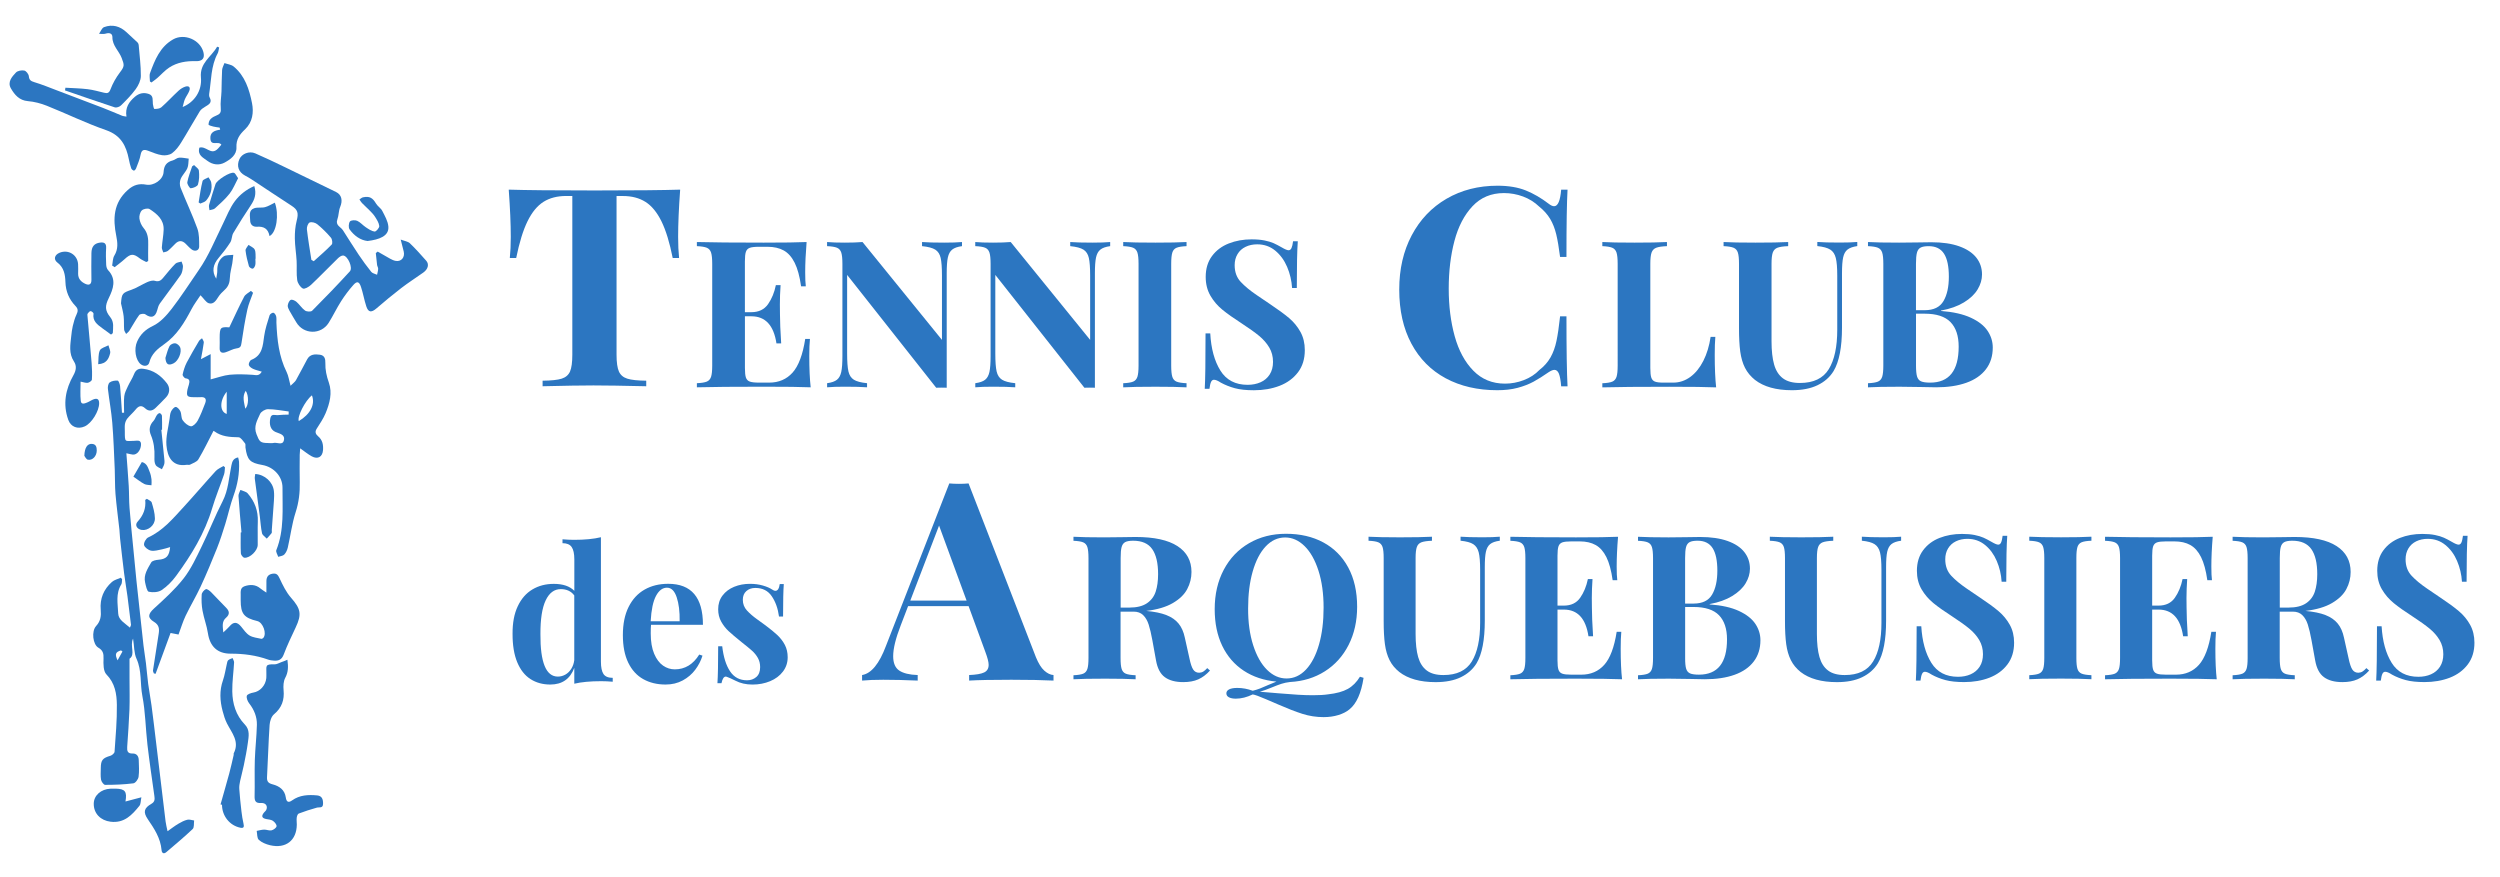 <?xml version="1.0" encoding="utf-8"?>
<!-- Generator: Adobe Illustrator 22.1.0, SVG Export Plug-In . SVG Version: 6.00 Build 0)  -->
<svg version="1.1" id="Layer_1" xmlns="http://www.w3.org/2000/svg" xmlns:xlink="http://www.w3.org/1999/xlink" x="0px" y="0px"
	 viewBox="0 0 784 275" enable-background="new 0 0 784 275" xml:space="preserve">
<g>
	<g id="VYocgm_3_">
		<g>
			<g>
				<path fill="#2C76C1" d="M66.93,135.16c-1.66,3.18-3.06,6.13-4.73,8.91c-0.47,0.79-1.69,1.16-2.61,1.65
					c-0.29,0.15-0.73-0.01-1.08,0.05c-4.39,0.66-6.03-2.38-6.32-6.17c-0.21-2.71,0.61-5.51,0.99-8.26c0.11-0.78,0.13-1.61,0.46-2.29
					c0.3-0.61,0.95-1.42,1.46-1.43c0.5-0.01,1.21,0.8,1.48,1.4c0.38,0.86,0.2,2.04,0.71,2.76c0.59,0.85,1.61,1.74,2.56,1.9
					c0.62,0.1,1.7-0.95,2.12-1.73c0.94-1.75,1.66-3.63,2.37-5.49c0.47-1.23,0.13-2.02-1.4-1.91c-0.73,0.05-1.46,0.01-2.19,0.01
					c-2.06-0.02-2.34-0.34-1.97-2.37c0.1-0.53,0.32-1.04,0.45-1.57c0.24-0.95,0.42-1.81-1.03-1.98c-0.37-0.04-1-0.85-0.93-1.18
					c0.28-1.27,0.67-2.56,1.26-3.72c1.2-2.31,2.54-4.55,3.86-6.79c0.21-0.36,0.64-0.58,0.96-0.87c0.2,0.45,0.61,0.92,0.56,1.34
					c-0.19,1.58-0.52,3.13-0.9,5.22c1.28-0.67,1.98-1.03,3.05-1.59c0,2.79,0,5.29,0,7.93c2.21-0.56,4.07-1.27,5.98-1.46
					c2.37-0.23,4.79-0.12,7.18,0.02c1.03,0.06,2.01,0.51,2.87-0.99c-1.01-0.31-1.93-0.5-2.76-0.89c-0.53-0.25-1.22-0.75-1.31-1.23
					c-0.09-0.48,0.36-1.4,0.8-1.58c3.48-1.39,3.6-4.43,4.02-7.47c0.31-2.21,1.04-4.36,1.7-6.5c0.12-0.38,0.81-0.85,1.18-0.81
					c0.35,0.04,0.77,0.68,0.88,1.12c0.16,0.63,0.05,1.33,0.08,2c0.22,5.35,0.78,10.61,3.22,15.52c0.57,1.16,0.73,2.52,1.21,4.27
					c0.78-0.79,1.37-1.19,1.69-1.74c1.22-2.16,2.34-4.37,3.52-6.55c0.89-1.64,2.43-1.66,3.99-1.45c1.49,0.2,1.76,1.34,1.72,2.58
					c-0.06,2.14,0.37,4.11,1.1,6.18c1.13,3.2,0.26,6.51-1.02,9.58c-0.72,1.71-1.79,3.29-2.8,4.87c-0.66,1.03-0.28,1.75,0.47,2.39
					c1.36,1.15,1.63,2.64,1.52,4.29c-0.15,2.14-1.62,3.02-3.53,1.98c-1.19-0.65-2.25-1.54-3.64-2.51c-0.06,0.87-0.13,1.44-0.14,2.02
					c-0.01,2.86-0.06,5.73,0.01,8.59c0.08,3.25-0.29,6.35-1.31,9.5c-1.14,3.54-1.59,7.31-2.43,10.96c-0.18,0.8-0.56,1.65-1.12,2.24
					c-0.42,0.44-1.25,0.49-1.9,0.71c-0.22-0.71-0.8-1.56-0.59-2.1c2.55-6.34,1.89-12.98,1.94-19.54c0.03-3.55-2.73-6.53-6.33-7.16
					c-3.89-0.68-4.74-1.56-5.29-5.5c-0.06-0.42,0.1-0.98-0.11-1.25c-0.61-0.74-1.35-1.93-2.06-1.94c-2.71-0.05-5.32-0.19-7.6-1.88
					C67.05,135.1,66.77,135.13,66.93,135.16z M90.52,130.02c0-0.33,0.01-0.65,0.01-0.98c-2.17-0.27-4.34-0.71-6.51-0.72
					c-0.85,0-2.15,0.76-2.47,1.51c-0.85,1.96-2.1,3.84-1.11,6.34c0.88,2.21,1.09,2.75,3.51,2.76c0.61,0,1.25,0.12,1.82-0.02
					c1.11-0.28,2.85,0.9,3.26-0.84c0.44-1.87-1.46-2.07-2.67-2.62c-1.45-0.66-2.03-2.19-1.58-4.33c0.32-1.52,1.52-0.84,2.37-0.94
					C88.26,130.05,89.4,130.06,90.52,130.02z M97.82,123.98c-2.16,1.69-4.71,6.77-4.11,8.07C97.31,129.92,98.93,126.8,97.82,123.98z
					 M71.1,129.81c0-2.27,0-4.49,0-6.96C68.83,125.61,68.86,129.12,71.1,129.81z M76.92,128.17c1.1-1.07,1.13-4.11,0.14-5.62
					C75.87,124.41,76.57,126.17,76.92,128.17z"/>
				<path fill="#2C76C1" d="M39.63,142.14c0.27,3.62,0.54,6.92,0.74,10.22c0.14,2.31,0.07,4.63,0.25,6.93
					c0.37,4.64,0.85,9.26,1.3,13.89c0.29,3.01,0.57,6.02,0.88,9.03c0.43,4.08,0.88,8.16,1.33,12.24c0.29,2.65,0.55,5.31,0.87,7.96
					c0.22,1.86,0.54,3.71,0.77,5.57c0.26,2.16,0.42,4.33,0.7,6.48c0.3,2.27,0.75,4.52,1.05,6.79c0.49,3.66,0.92,7.33,1.36,10.99
					c1.02,8.46,2.02,16.92,3.05,25.37c0.11,0.93,0.36,1.84,0.61,3.06c1.32-0.93,2.32-1.71,3.41-2.35c0.87-0.52,1.81-1.01,2.79-1.25
					c0.65-0.16,1.42,0.14,2.14,0.23c-0.13,0.91,0.07,2.18-0.46,2.68c-2.64,2.52-5.47,4.85-8.24,7.23c-0.83,0.71-1.43,0.33-1.51-0.61
					c-0.32-3.75-2.28-6.71-4.32-9.7c-1.53-2.25-1.18-3.51,1.15-4.84c1.1-0.63,1.05-1.46,0.91-2.47c-0.75-5.35-1.54-10.69-2.17-16.05
					c-0.59-5.1-0.63-10.29-1.6-15.31c-0.74-3.85-0.12-7.88-1.82-11.63c-0.81-1.78-0.72-3.97-1.09-6.33
					c-1.09,2.33,0.84,4.97-1.11,6.3c0,2.37,0,4.47,0,6.57c0,3.11,0.09,6.22-0.02,9.32c-0.15,3.93-0.45,7.86-0.71,11.78
					c-0.08,1.26,0.11,2.11,1.71,2.06c1.22-0.04,1.88,0.81,1.91,2.01c0.05,1.77,0.19,3.56-0.05,5.29c-0.11,0.77-0.98,1.97-1.63,2.05
					c-2.94,0.37-5.91,0.48-8.87,0.48c-0.44,0-1.16-1-1.27-1.62c-0.21-1.18-0.08-2.43-0.08-3.65c0.02-2.51,0.58-3.13,3.01-3.85
					c0.53-0.16,1.28-0.8,1.31-1.27c0.34-4.9,0.78-9.8,0.72-14.7c-0.04-3.41-0.56-6.77-3.27-9.54c-0.99-1.01-0.98-3.28-0.91-4.95
					c0.07-1.6-0.19-2.61-1.64-3.45c-1.7-0.98-2.21-5.14-0.68-6.79c1.43-1.54,1.6-3.22,1.44-5.05c-0.31-3.54,0.92-6.46,3.52-8.77
					c0.73-0.65,1.83-0.89,2.76-1.32c0.14,0.15,0.28,0.3,0.42,0.45c-0.08,0.56,0.01,1.23-0.26,1.67c-1.8,2.88-1.08,6.07-0.96,9.1
					c0.08,2.04,2.12,3.04,3.68,4.44c0.18-0.49,0.35-0.72,0.33-0.92c-0.35-2.99-0.71-5.99-1.11-8.97c-0.32-2.4-0.75-4.78-1.05-7.18
					c-0.46-3.65-0.86-7.31-1.27-10.97c-0.1-0.9-0.1-1.82-0.2-2.72c-0.41-3.72-0.92-7.43-1.23-11.16c-0.21-2.54-0.12-5.11-0.23-7.66
					c-0.22-4.9-0.38-9.82-0.78-14.71c-0.29-3.54-0.96-7.06-1.37-10.59c-0.08-0.66,0.11-1.68,0.55-2.01
					c0.66-0.48,1.68-0.65,2.52-0.58c0.3,0.02,0.69,1.1,0.75,1.72c0.25,2.78,0.4,5.57,0.59,8.36c0.22-0.01,0.45-0.01,0.67-0.02
					c0-1.73-0.14-3.48,0.05-5.18c0.12-1.08,0.69-2.13,1.15-3.14c0.58-1.25,1.38-2.41,1.88-3.69c0.56-1.44,1.45-1.95,2.95-1.76
					c3.17,0.39,5.5,2.1,7.38,4.53c1.03,1.33,0.97,3.07-0.2,4.36c-1.06,1.17-2.22,2.26-3.34,3.38c-1.03,1.01-2.16,1.15-3.24,0.15
					c-1.22-1.14-2.1-0.77-3.03,0.38c-0.78,0.97-1.76,1.78-2.55,2.75c-0.39,0.49-0.67,1.14-0.78,1.76c-0.13,0.77-0.03,1.58-0.04,2.37
					c-0.01,3.52,0,2.97,2.95,2.91c0.92-0.02,2.26-0.45,2.12,1.35c-0.14,1.69-1.29,3.08-2.56,2.97
					C41.17,142.52,40.71,142.37,39.63,142.14z M38.4,204.31c-0.15-0.12-0.3-0.23-0.45-0.35c-1.7,0.5-2.02,1.16-1.08,3.12
					C37.47,206,37.94,205.15,38.4,204.31z"/>
				<path fill="#2C76C1" d="M118.44,78.9c0.74,0.43,1.48,0.88,2.24,1.28c1.11,0.58,2.18,1.4,3.37,1.63c1.8,0.35,2.98-1.14,2.56-2.92
					c-0.25-1.05-0.53-2.08-0.95-3.76c1.21,0.46,2.27,0.58,2.88,1.16c1.8,1.72,3.46,3.6,5.12,5.47c0.98,1.11,0.59,2.64-0.91,3.71
					c-2.31,1.64-4.71,3.17-6.96,4.9c-2.64,2.03-5.2,4.17-7.73,6.34c-1.59,1.37-2.55,1.3-3.19-0.64c-0.66-2-1-4.11-1.67-6.11
					c-0.57-1.7-1.26-1.88-2.41-0.57c-1.4,1.58-2.68,3.29-3.82,5.07c-1.4,2.19-2.51,4.56-3.89,6.76c-2.41,3.85-7.91,3.71-10.18-0.17
					c-0.7-1.2-1.46-2.38-2.12-3.6c-0.28-0.52-0.61-1.16-0.54-1.69c0.09-0.63,0.46-1.51,0.95-1.72c0.45-0.19,1.34,0.23,1.81,0.64
					c0.95,0.83,1.65,1.99,2.66,2.71c0.52,0.37,1.84,0.44,2.22,0.06c4.03-4.04,7.99-8.15,11.84-12.36c1-1.09-0.61-4.8-2.07-4.96
					c-0.52-0.06-1.22,0.44-1.66,0.86c-2.83,2.76-5.58,5.62-8.45,8.34c-0.68,0.64-2.04,1.43-2.56,1.15
					c-0.85-0.46-1.63-1.67-1.78-2.66c-0.29-1.97-0.07-4.01-0.18-6.01c-0.13-2.35-0.53-4.69-0.56-7.04
					c-0.02-1.85,0.12-3.76,0.58-5.54c0.63-2.42,0.36-3.44-1.62-4.72c-4.21-2.71-8.36-5.52-12.55-8.27
					c-0.65-0.43-1.34-0.82-2.03-1.18c-2.05-1.09-2.71-3.03-1.76-5.16c0.76-1.69,3.07-2.63,4.96-1.81c3.16,1.37,6.27,2.86,9.37,4.36
					c5.34,2.57,10.65,5.19,15.99,7.77c1.73,0.84,2.14,2.64,1.28,4.68c-0.51,1.21-0.42,2.66-0.88,3.89c-0.7,1.9,1.06,2.35,1.75,3.43
					c1.64,2.54,3.23,5.13,4.92,7.64c1.24,1.85,2.56,3.66,3.96,5.4c0.39,0.48,1.2,0.61,1.82,0.9c0.12-0.62,0.32-1.25,0.34-1.87
					c0.01-0.4-0.29-0.8-0.34-1.21c-0.16-1.24-0.27-2.48-0.4-3.73C118.05,79.18,118.24,79.04,118.44,78.9z M97.65,81.49
					c0.25,0.14,0.49,0.29,0.74,0.43c1.9-1.73,3.87-3.39,5.64-5.24c0.33-0.35,0.16-1.66-0.25-2.14c-1.29-1.52-2.73-2.94-4.27-4.21
					c-0.59-0.49-1.74-0.81-2.39-0.56c-0.51,0.19-0.96,1.42-0.88,2.12C96.61,75.1,97.16,78.29,97.65,81.49z"/>
				<path fill="#2C76C1" d="M39.66,36.57c-0.46-2.81,0.78-4.62,2.63-6.21c1.36-1.17,2.82-1.44,4.41-0.88
					c1.5,0.53,1.11,1.96,1.24,3.14c0.06,0.56,0.32,1.56,0.48,1.55c0.74-0.01,1.66-0.08,2.17-0.52c1.87-1.65,3.56-3.5,5.39-5.19
					c0.6-0.56,1.36-1.04,2.13-1.29c1.13-0.37,1.69,0.21,1.25,1.34c-0.34,0.89-0.97,1.68-1.36,2.56c-0.31,0.7-0.43,1.47-0.72,2.49
					c3.73-1.53,6.12-5.13,5.73-9.26c-0.44-4.62,3.33-6.49,5.08-9.66c0.21,0.08,0.42,0.15,0.63,0.23c-0.15,0.63-0.17,1.33-0.46,1.87
					c-2.15,3.99-1.98,8.46-2.67,12.75c-0.06,0.34,0,0.77,0.16,1.07c0.9,1.66-0.29,2.22-1.41,2.91c-0.63,0.38-1.33,0.83-1.69,1.43
					c-2,3.26-3.85,6.61-5.87,9.85c-0.76,1.22-1.69,2.45-2.82,3.29c-0.79,0.58-2.11,0.78-3.12,0.63c-1.48-0.21-2.91-0.83-4.33-1.37
					c-1.35-0.52-2.11-0.41-2.42,1.26c-0.27,1.47-0.9,2.87-1.43,4.28c-0.11,0.29-0.53,0.72-0.68,0.67c-0.33-0.1-0.72-0.42-0.83-0.74
					c-0.32-0.91-0.56-1.86-0.74-2.81c-0.83-4.26-2.49-7.53-7.12-9.14c-6.33-2.2-12.38-5.17-18.61-7.66
					c-1.88-0.75-3.93-1.28-5.94-1.45c-2.71-0.23-4.15-2-5.3-3.96C2.26,25.75,3.72,24.08,5,22.74c0.54-0.56,1.8-0.78,2.62-0.61
					c0.59,0.12,1.35,1.1,1.42,1.76c0.12,1.21,0.62,1.54,1.71,1.87c2.37,0.71,4.67,1.66,6.99,2.54c4.86,1.84,9.72,3.67,14.56,5.54
					c2.03,0.78,4.02,1.66,6.04,2.48C38.61,36.43,38.92,36.43,39.66,36.57z"/>
				<path fill="#2C76C1" d="M70.02,198.33c0.88-0.85,1.46-1.32,1.94-1.89c1.26-1.51,2.4-1.48,3.67,0.08
					c0.81,0.99,1.57,2.13,2.62,2.77c1.06,0.64,2.44,0.75,3.69,1.04c0.18,0.04,0.49-0.12,0.63-0.28c1.17-1.32-0.09-4.85-1.87-5.28
					c-4.2-1.01-5.22-2.28-5.22-6.52c0-0.3-0.02-0.61,0-0.91c0.11-1.28-0.45-2.93,1.21-3.5c1.7-0.58,3.48-0.59,5,0.72
					c0.43,0.37,0.94,0.66,1.85,1.28c0-1.56-0.02-2.63,0.01-3.7c0.03-1.26,0.62-2.03,1.94-2.23c1.27-0.2,1.69,0.39,2.21,1.5
					c0.99,2.12,2.05,4.31,3.57,6.04c3.03,3.45,3.43,5.16,1.44,9.35c-1.32,2.79-2.65,5.58-3.74,8.46c-0.6,1.59-1.59,2.03-3.06,1.91
					c-0.6-0.05-1.23-0.11-1.79-0.31c-3.81-1.37-7.74-1.88-11.77-1.87c-4.16,0.01-6.52-2.25-7.15-6.42
					c-0.36-2.38-1.26-4.68-1.69-7.06c-0.3-1.65-0.36-3.38-0.26-5.05c0.04-0.62,0.71-1.42,1.31-1.7c0.33-0.16,1.18,0.49,1.64,0.94
					c1.6,1.59,3.09,3.28,4.69,4.86c1.09,1.08,1.2,2.11,0.04,3.12C69.51,194.88,69.85,196.33,70.02,198.33z"/>
				<path fill="#2C76C1" d="M45.87,82.17c-0.66-0.36-1.38-0.64-1.97-1.09c-2.09-1.63-2.91-1.58-4.88,0.24
					c-0.97,0.89-2.05,1.65-3.08,2.47c-0.26-0.17-0.51-0.34-0.77-0.51c0.21-1.06,0.16-2.29,0.7-3.15c1.25-2.02,1-4.1,0.59-6.16
					c-1.08-5.39-0.91-10.31,3.6-14.38c1.81-1.63,3.59-2.1,5.81-1.68c2.34,0.44,5.3-1.58,5.43-3.94c0.11-2.01,0.93-3.17,2.87-3.66
					c0.69-0.18,1.3-0.81,1.98-0.86c1-0.08,2.02,0.18,3.03,0.3c-0.12,1.01-0.04,2.11-0.43,3c-0.52,1.2-1.59,2.16-2.09,3.37
					c-0.33,0.8-0.35,1.94-0.03,2.75c1.69,4.27,3.68,8.43,5.24,12.74c0.64,1.75,0.58,3.81,0.59,5.73c0,1.25-1.35,1.68-2.41,0.85
					c-0.67-0.52-1.24-1.17-1.85-1.77c-1.06-1.04-2.12-1.08-3.19-0.03c-0.78,0.77-1.52,1.59-2.37,2.28c-0.37,0.3-0.95,0.34-1.43,0.49
					c-0.16-0.53-0.49-1.06-0.46-1.57c0.13-1.86,0.51-3.71,0.57-5.58c0.1-3.15-2.09-4.94-4.4-6.44c-0.54-0.35-1.94-0.08-2.44,0.41
					c-0.57,0.56-0.87,1.73-0.76,2.56c0.14,1.04,0.63,2.16,1.31,2.96c1.35,1.59,1.51,3.38,1.45,5.3c-0.06,1.69-0.01,3.38-0.01,5.06
					C46.26,81.96,46.07,82.06,45.87,82.17z"/>
				<path fill="#2C76C1" d="M34.82,104.93c-0.93-0.68-1.86-1.36-2.78-2.03c-1.54-1.13-3.07-2.24-2.71-4.54
					c0.04-0.23-0.58-0.78-0.9-0.79c-0.32,0-0.72,0.44-0.94,0.78c-0.14,0.21-0.07,0.59-0.04,0.9c0.43,4.9,0.9,9.79,1.29,14.69
					c0.14,1.7,0.18,3.41,0.08,5.1c-0.02,0.37-0.79,0.92-1.28,1c-0.61,0.11-1.29-0.18-2.27-0.36c0,2.1-0.16,4.1,0.06,6.05
					c0.14,1.26,1.26,0.8,2.03,0.48c0.73-0.29,1.38-0.79,2.12-1.03c1.04-0.34,1.6,0.05,1.61,1.24c0.04,2.45-2.31,6.3-4.52,7.3
					c-2.2,0.99-4.37,0.16-5.16-2.06c-1.76-4.92-0.86-9.61,1.63-14.01c0.86-1.52,1.04-2.94,0.16-4.27c-1.69-2.55-1.14-5.25-0.86-7.96
					c0.11-1.08,0.24-2.16,0.49-3.21c0.3-1.22,0.62-2.45,1.16-3.57c0.49-1.02,0.55-1.77-0.27-2.62c-2.05-2.13-3.11-4.59-3.21-7.67
					c-0.07-2.13-0.42-4.44-2.5-6c-1.33-1.01-0.89-2.46,0.7-3.1c2.75-1.11,5.62,0.68,5.78,3.63c0.05,0.97,0.03,1.95,0.01,2.93
					c-0.03,1.64,0.97,2.62,2.29,3.22c1.04,0.47,1.9,0.27,1.88-1.23c-0.05-2.8-0.04-5.61,0-8.41c0.03-2.07,0.9-3.06,2.68-3.31
					c1.39-0.19,2.03,0.25,1.93,1.77c-0.11,1.72-0.06,3.46,0.02,5.18c0.03,0.57,0.21,1.27,0.58,1.67c2.73,2.89,1.64,5.88,0.22,8.79
					c-1.2,2.45-1.23,3.85,0.48,5.97c1.26,1.57,0.86,3.3,0.8,5.01C35.2,104.62,35.01,104.78,34.82,104.93z"/>
				<path fill="#2C76C1" d="M90.13,206.89c0.31,2.22,0.27,3.91-0.67,5.66c-0.58,1.08-0.65,2.59-0.53,3.86
					c0.29,3.09-0.54,5.53-2.99,7.58c-0.83,0.69-1.31,2.17-1.39,3.33c-0.37,5.44-0.51,10.9-0.81,16.34
					c-0.08,1.41,0.37,1.95,1.79,2.32c2.04,0.54,3.77,1.7,4.1,4.12c0.17,1.23,0.71,1.81,1.96,0.91c2.38-1.71,5.1-1.83,7.87-1.57
					c1.58,0.15,1.88,1.31,1.85,2.65c-0.03,1.48-1.18,0.97-1.99,1.2c-1.91,0.53-3.79,1.14-5.64,1.84c-0.34,0.13-0.57,0.83-0.63,1.3
					c-0.09,0.72,0.04,1.46,0.03,2.18c-0.06,4.95-3.46,7.62-8.4,6.45c-1.25-0.3-2.6-0.84-3.52-1.69c-0.59-0.54-0.47-1.84-0.66-2.8
					c0.77-0.14,1.55-0.38,2.32-0.4c0.78-0.02,1.61,0.39,2.32,0.23c0.63-0.15,1.52-0.78,1.59-1.29c0.06-0.53-0.61-1.33-1.17-1.71
					c-0.57-0.38-1.38-0.4-2.1-0.55c-1.44-0.3-1.51-1.02-0.66-2.04c0.23-0.28,0.55-0.52,0.7-0.83c0.55-1.18-0.17-2.25-1.61-2.16
					c-1.65,0.11-2.09-0.55-2.05-2.12c0.1-3.77-0.05-7.55,0.07-11.33c0.12-3.69,0.56-7.36,0.65-11.05c0.06-2.47-0.84-4.72-2.4-6.72
					c-0.5-0.64-0.94-1.69-0.76-2.39c0.12-0.49,1.3-0.89,2.06-1.02c2.04-0.32,3.83-2.21,4.05-4.53c0.05-0.54,0.01-1.1,0.02-1.64
					c0.04-2.14-0.49-2.78,2.56-2.68c0.67,0.02,1.37-0.4,2.04-0.65C88.71,207.51,89.3,207.24,90.13,206.89z"/>
				<path fill="#2C76C1" d="M62.88,92.59c-0.87,1.33-1.99,2.77-2.82,4.36c-2.22,4.2-4.57,8.2-8.61,11.02
					c-2,1.39-3.96,3.01-4.62,5.68c-0.29,1.19-1.65,1.38-2.68,0.58c-1.63-1.26-2.2-4.77-1.15-7.11c1.02-2.28,2.55-3.76,4.97-4.92
					c2.29-1.09,4.25-3.26,5.86-5.34c3.03-3.91,5.69-8.11,8.51-12.18c3.12-4.49,5.14-9.56,7.54-14.42c1.2-2.44,2.19-5.06,3.8-7.2
					c1.49-1.98,3.55-3.64,6.07-4.71c0.75,2.46,0.1,4.24-1.07,5.99c-1.91,2.87-3.76,5.78-5.52,8.74c-0.51,0.85-0.4,2.08-0.93,2.91
					c-1.1,1.72-2.36,3.34-3.68,4.9c-1.74,2.05-2.2,4.22-0.74,6.51c0.16-1.12,0.35-1.82,0.33-2.5c-0.06-1.83,0.49-3.48,1.97-4.48
					c0.78-0.52,2.02-0.36,3.05-0.51c-0.1,0.9-0.18,1.8-0.32,2.7c-0.24,1.46-0.7,2.91-0.74,4.37c-0.04,1.57-0.44,2.83-1.62,3.89
					c-0.76,0.69-1.52,1.45-2.06,2.31c-0.72,1.15-1.53,2.35-2.94,1.92C64.6,94.83,63.98,93.69,62.88,92.59z"/>
				<path fill="#2C76C1" d="M53.35,171.57c-0.92,0.26-1.76,0.56-2.62,0.72c-1.12,0.21-2.32,0.6-3.38,0.39
					c-0.85-0.17-1.99-1.01-2.17-1.75c-0.16-0.69,0.59-2.07,1.29-2.39c4.64-2.13,7.8-5.94,11.12-9.55
					c3.41-3.71,6.66-7.55,10.06-11.27c0.63-0.69,1.6-1.06,2.41-1.58c0.16,0.13,0.33,0.26,0.49,0.4c-0.09,0.75-0.05,1.54-0.29,2.24
					c-1.21,3.55-2.65,7.03-3.72,10.61c-2.34,7.84-6.53,14.68-11.3,21.19c-1.25,1.7-2.8,3.3-4.54,4.47c-1.04,0.7-2.78,0.81-4.05,0.52
					c-0.57-0.13-0.9-1.85-1.14-2.9c-0.55-2.42,0.82-4.37,1.91-6.29c0.31-0.54,1.45-0.77,2.24-0.84
					C52.14,175.34,53.08,174.45,53.35,171.57z"/>
				<path fill="#2C76C1" d="M48.25,211.18c-0.1-0.32-0.31-0.65-0.27-0.94c0.57-3.83,1.16-7.66,1.78-11.48
					c0.25-1.55,0.13-2.78-1.44-3.73c-2.15-1.3-1.89-2.49-0.05-4.18c3.27-2.99,6.62-6.01,9.33-9.48c2.34-3,3.97-6.58,5.66-10.03
					c2.29-4.66,4.18-9.53,6.55-14.14c1.83-3.57,1.96-7.44,2.75-11.2c0.25-1.19,0.52-2.25,2.12-2.56c0.1,0.49,0.26,0.93,0.28,1.37
					c0.17,3.68-0.47,7.2-1.73,10.67c-1.05,2.9-1.69,5.94-2.6,8.9c-0.79,2.54-1.6,5.09-2.58,7.55c-1.61,4.03-3.28,8.04-5.11,11.98
					c-1.45,3.13-3.24,6.09-4.73,9.2c-0.86,1.8-1.43,3.74-2.23,5.88c-0.59-0.12-1.57-0.31-2.49-0.49c-1.58,4.31-3.14,8.56-4.7,12.81
					C48.62,211.27,48.44,211.23,48.25,211.18z"/>
				<path fill="#2C76C1" d="M62.52,46.31c2.04-0.61,3.46,2.19,5.42,0.67c0.58-0.45,1.02-1.1,1.48-1.61c-0.99-1.3-3.22,0.57-3.44-1.8
					c-0.19-2.07,1.24-2.65,3.06-2.9c-0.05-0.22-0.11-0.44-0.16-0.66c-0.67-0.1-1.35-0.16-2-0.33c-0.54-0.14-1.47-0.4-1.48-0.61
					c-0.01-0.59,0.24-1.34,0.65-1.75c0.53-0.54,1.29-0.89,2.01-1.19c1.08-0.45,1.29-1.06,1.17-2.26c-0.17-1.7,0.17-3.45,0.23-5.18
					c0.08-2.24,0.05-4.49,0.19-6.73c0.05-0.74,0.48-1.45,0.74-2.18c0.97,0.35,2.12,0.46,2.87,1.07c3.59,2.95,4.91,7.2,5.77,11.48
					c0.58,2.9,0.2,5.97-2.18,8.23c-1.65,1.56-2.82,3.12-2.7,5.65c0.12,2.39-1.91,3.8-3.74,4.79c-1.7,0.91-3.68,0.7-5.36-0.55
					C63.69,49.42,61.87,48.68,62.52,46.31z"/>
				<path fill="#2C76C1" d="M69.16,252.27c0.91-3.24,1.85-6.46,2.73-9.71c0.52-1.92,0.94-3.87,1.39-5.8
					c0.04-0.17-0.05-0.39,0.03-0.54c1.88-3.71-0.63-6.38-2.12-9.33c-0.62-1.23-1.03-2.58-1.38-3.92c-0.84-3.2-1.03-6.39,0.11-9.62
					c0.58-1.64,0.8-3.4,1.21-5.11c0.1-0.41,0.15-0.92,0.42-1.18c0.36-0.34,0.92-0.47,1.39-0.69c0.17,0.46,0.49,0.93,0.47,1.38
					c-0.16,3.01-0.61,6.03-0.57,9.04c0.06,3.89,1.13,7.52,3.95,10.43c1.63,1.68,1.21,3.74,0.94,5.7c-0.32,2.39-0.8,4.76-1.28,7.12
					c-0.33,1.64-0.8,3.25-1.15,4.89c-0.17,0.82-0.32,1.67-0.26,2.5c0.16,2.35,0.41,4.69,0.68,7.02c0.15,1.3,0.36,2.6,0.65,3.88
					c0.22,0.95,0.1,1.47-1.01,1.24c-3.34-0.69-5.74-3.7-5.74-7.19C69.47,252.35,69.32,252.31,69.16,252.27z"/>
				<path fill="#2C76C1" d="M20.51,27.51c2.33,0.14,4.67,0.18,6.98,0.46c1.74,0.21,3.44,0.71,5.15,1.11
					c0.99,0.23,1.54,0.18,2.01-1.06c0.71-1.88,1.74-3.71,2.96-5.31c1.46-1.91,1.41-2.29,0.54-4.54c-0.85-2.22-2.92-3.85-2.9-6.5
					c0.01-1.2-0.94-1.5-2.13-1.12c-0.63,0.2-1.37,0.05-2.06,0.05c0.51-0.72,0.88-1.83,1.57-2.09c2.61-0.98,5.01-0.3,7.05,1.6
					c1.14,1.07,2.31,2.11,3.44,3.19c0.2,0.19,0.34,0.51,0.37,0.78c0.27,3.25,0.7,6.51,0.68,9.76c-0.01,1.38-0.76,2.93-1.6,4.1
					c-1.35,1.86-3,3.51-4.64,5.13c-0.44,0.43-1.4,0.77-1.95,0.59c-5.22-1.7-10.4-3.52-15.59-5.31
					C20.44,28.07,20.48,27.79,20.51,27.51z"/>
				<path fill="#2C76C1" d="M37.95,95.14c0.22-3.14,0.43-3.27,3.33-4.29c1.69-0.6,3.22-1.65,4.88-2.37
					c0.74-0.32,1.71-0.63,2.41-0.41c1.47,0.46,2.12-0.36,2.87-1.28c1.16-1.4,2.3-2.82,3.58-4.1c0.43-0.43,1.27-0.45,1.92-0.66
					c0.16,0.55,0.49,1.12,0.43,1.65c-0.09,0.88-0.23,1.87-0.71,2.57c-2.12,3.03-4.39,5.94-6.54,8.95c-0.44,0.61-0.63,1.42-0.84,2.16
					c-0.6,2.16-1.89,2.52-3.71,1.21c-0.41-0.29-1.65-0.14-1.92,0.23c-1.14,1.55-2.04,3.27-3.07,4.9c-0.25,0.4-0.68,0.69-1.03,1.03
					c-0.21-0.45-0.58-0.88-0.62-1.35c-0.11-1.39,0.01-2.8-0.15-4.19C38.63,97.84,38.24,96.5,37.95,95.14z"/>
				<path fill="#2C76C1" d="M47.02,25.54c0-0.89-0.25-1.87,0.04-2.65c1.51-4.1,3.11-8.19,7.21-10.53c3.49-2,8.47,0.08,9.51,3.97
					c0.5,1.87-0.26,2.92-2.36,2.85c-2.99-0.09-5.84,0.37-8.35,2c-1.39,0.9-2.51,2.22-3.78,3.32c-0.57,0.49-1.2,0.91-1.8,1.37
					C47.34,25.76,47.18,25.65,47.02,25.54z"/>
				<path fill="#2C76C1" d="M39.35,251.35c1.63-0.43,3.06-0.81,4.99-1.32c-0.24,1.15-0.17,2.11-0.6,2.65
					c-2.32,2.88-4.76,5.54-9.07,5.01c-3.1-0.38-5.3-2.55-5.27-5.65c0.02-2.58,2.24-4.57,5.27-4.71c0.55-0.03,1.1-0.02,1.64-0.01
					C39.22,247.4,39.89,248.2,39.35,251.35z"/>
				<path fill="#2C76C1" d="M75.73,166.94c-0.33-3.79-0.69-7.59-0.94-11.39c-0.04-0.62,0.39-1.28,0.6-1.91
					c0.78,0.35,1.78,0.5,2.29,1.09c2.19,2.51,3.3,5.46,3.17,8.86c-0.09,2.43,0.01,4.87-0.03,7.31c-0.03,1.77-2.42,4.15-4.17,4.01
					c-0.42-0.03-1.09-0.87-1.11-1.36c-0.12-2.19-0.05-4.38-0.05-6.57C75.56,166.96,75.64,166.95,75.73,166.94z"/>
				<path fill="#2C76C1" d="M79.36,91.82c-0.6,1.73-1.39,3.43-1.78,5.21c-0.75,3.47-1.33,6.98-1.84,10.49
					c-0.15,1.06-0.32,1.58-1.53,1.73c-1.16,0.15-2.25,0.83-3.39,1.2c-1.24,0.41-2.02,0.1-1.94-1.41c0.05-1.03,0.01-2.07,0.01-3.1
					c0.01-3.25,0.25-3.48,3.02-3.28c1.57-3.29,3.02-6.5,4.65-9.61c0.4-0.77,1.4-1.23,2.12-1.83C78.92,91.43,79.14,91.63,79.36,91.82
					z"/>
				<path fill="#2C76C1" d="M80.04,148.64c3,0.17,5.53,2.52,5.85,5.32c0.12,1.02,0.08,2.07,0.01,3.1c-0.2,3.08-0.45,6.15-0.67,9.23
					c-0.02,0.3,0.09,0.69-0.06,0.9c-0.45,0.61-1,1.15-1.51,1.72c-0.52-0.56-1.34-1.05-1.49-1.69c-0.38-1.7-0.45-3.46-0.68-5.2
					c-0.52-3.95-1.07-7.9-1.58-11.86C79.84,149.69,79.98,149.21,80.04,148.64z"/>
				<path fill="#2C76C1" d="M115.27,75.58c-2.24-0.25-4.19-1.64-5.64-3.65c-0.4-0.55-0.31-1.88,0.1-2.46
					c0.31-0.43,1.63-0.52,2.27-0.23c1.01,0.45,1.77,1.41,2.72,2.03c0.86,0.57,1.8,1.24,2.76,1.35c0.45,0.05,1.52-1.18,1.46-1.73
					c-0.11-1.02-0.77-2.03-1.35-2.94c-0.47-0.75-1.13-1.38-1.75-2.02c-0.76-0.78-1.58-1.49-2.33-2.27
					c-0.31-0.32-0.53-0.74-0.79-1.11c0.37-0.23,0.72-0.59,1.12-0.67c2.04-0.43,3.01,0.14,4.08,1.95c0.51,0.87,1.53,1.45,1.98,2.34
					c0.8,1.55,1.75,3.2,1.89,4.86C122.06,74.05,118.9,75.14,115.27,75.58z"/>
				<path fill="#2C76C1" d="M84.52,74.03c-0.42-2.33-1.81-3.08-3.96-2.93c-1.27,0.09-2.11-0.69-2.11-2c0-1.39-0.6-3.14,1.26-3.79
					c1.05-0.37,2.32-0.06,3.42-0.35c1.06-0.28,2.03-0.92,3.05-1.41C87.58,67.23,86.72,72.98,84.52,74.03z"/>
				<path fill="#2C76C1" d="M74.67,55.88c-0.92,1.72-1.57,3.44-2.65,4.82c-1.34,1.71-3.01,3.17-4.62,4.65
					c-0.4,0.37-1.13,0.39-1.71,0.57c-0.05-0.56-0.26-1.17-0.12-1.67c0.61-2.19,1.33-4.34,2.01-6.51c0.39-1.23,4.59-3.92,5.78-3.54
					C73.84,54.35,74.12,55.15,74.67,55.88z"/>
				<path fill="#2C76C1" d="M50.6,134.8c0.29,2.87,0.59,5.73,0.87,8.6c0.06,0.66,0.19,1.35,0.07,1.99c-0.11,0.62-0.5,1.18-0.77,1.77
					c-0.68-0.43-1.59-0.72-1.96-1.34c-0.4-0.67-0.4-1.64-0.37-2.48c0.09-2.39-0.18-4.69-1.13-6.93c-0.66-1.55-0.45-3.07,0.81-4.39
					c0.48-0.5,0.67-1.27,1.08-1.85c0.2-0.29,0.64-0.66,0.9-0.61c0.28,0.05,0.67,0.53,0.69,0.85c0.07,1.44,0.03,2.9,0.03,4.34
					C50.74,134.77,50.67,134.79,50.6,134.8z"/>
				<path fill="#2C76C1" d="M46.06,156.43c0.53,0.38,1.37,0.67,1.52,1.16c0.49,1.61,0.96,3.29,1,4.95c0.05,2.19-2.13,3.94-4.13,3.65
					c-1.49-0.22-2.28-1.53-1.3-2.6c1.79-1.96,2.67-4.13,2.39-6.82C45.71,156.66,45.88,156.54,46.06,156.43z"/>
				<path fill="#2C76C1" d="M44.48,144.89c1.67,0.4,1.95,1.88,2.47,3.12c0.3,0.72,0.46,1.51,0.56,2.29c0.08,0.61,0,1.25-0.01,1.88
					c-0.75-0.12-1.6-0.07-2.24-0.4c-1.1-0.57-2.09-1.38-3.43-2.3C42.62,148.11,43.49,146.6,44.48,144.89z"/>
				<path fill="#2C76C1" d="M51.87,112.25c0.41-1.25,0.7-2.57,1.3-3.73c0.26-0.49,1.19-0.93,1.76-0.87c0.57,0.06,1.3,0.68,1.54,1.23
					c0.67,1.51-0.52,4.28-2,5.04C52.8,114.78,52.03,114.27,51.87,112.25z"/>
				<path fill="#2C76C1" d="M62.29,63.47c0.38-2.23,0.67-4.5,1.23-6.68c0.13-0.52,1.22-0.8,1.86-1.19c0.29,0.52,0.72,1.01,0.84,1.56
					c0.43,2.15-0.19,4.1-1.58,5.74c-0.41,0.48-1.2,0.64-1.82,0.94C62.64,63.73,62.47,63.6,62.29,63.47z"/>
				<path fill="#2C76C1" d="M60.86,51.76c0.53,0.58,1.44,1.12,1.51,1.75c0.16,1.44,0.12,2.98-0.29,4.35
					c-0.18,0.6-1.45,1.11-2.26,1.18c-0.33,0.03-1.18-1.31-1.08-1.9c0.31-1.69,0.98-3.31,1.51-4.96
					C60.46,52.03,60.66,51.89,60.86,51.76z"/>
				<path fill="#2C76C1" d="M80.09,81.15c0,0.66,0.1,1.35-0.04,1.99c-0.1,0.44-0.5,1.1-0.81,1.12c-0.39,0.03-1.07-0.42-1.18-0.79
					c-0.46-1.61-0.87-3.25-1.06-4.91c-0.06-0.54,0.6-1.17,0.93-1.76c0.68,0.49,1.65,0.83,1.95,1.49c0.38,0.82,0.21,1.89,0.28,2.85
					C80.14,81.15,80.12,81.15,80.09,81.15z"/>
				<path fill="#2C76C1" d="M30.79,114.22c0.15-1.59-0.03-3.12,0.52-4.33c0.36-0.78,1.77-1.09,2.7-1.61c0.2,0.84,0.71,1.76,0.53,2.5
					C34.13,112.39,33.49,114.04,30.79,114.22z"/>
				<path fill="#2C76C1" d="M26.45,142.94c0.09-2.65,1-3.83,2.38-3.74c1.31,0.08,1.51,1.05,1.51,2.06c0.01,1.7-1.26,3.17-2.75,2.91
					C27.03,144.08,26.6,143.12,26.45,142.94z"/>
			</g>
		</g>
	</g>
	<path fill="#2C76C1" d="M160.18,74.27c0-3.97-0.21-8.9-0.64-14.8c5.3,0.17,14.28,0.26,26.92,0.26c12.65,0,21.59-0.09,26.84-0.26
		c-0.43,5.9-0.64,10.83-0.64,14.8c0,2.5,0.1,4.71,0.3,6.64h-2c-0.96-4.85-2.14-8.68-3.53-11.51c-1.39-2.82-3.06-4.85-5-6.08
		s-4.3-1.85-7.08-1.85h-2v49.76c0,2.41,0.25,4.17,0.74,5.27c0.5,1.11,1.38,1.86,2.64,2.25c1.26,0.4,3.24,0.61,5.93,0.64v1.74
		c-7.32-0.17-12.83-0.26-16.55-0.26c-3.66,0-8.97,0.09-15.95,0.26v-1.74c2.72-0.03,4.71-0.24,5.98-0.64
		c1.26-0.4,2.13-1.15,2.62-2.25c0.48-1.11,0.72-2.86,0.72-5.27V61.46h-1.91c-2.81,0-5.18,0.61-7.12,1.83
		c-1.94,1.22-3.61,3.24-5,6.06c-1.39,2.82-2.58,6.67-3.57,11.55h-2C160.08,78.97,160.18,76.76,160.18,74.27z"/>
	<path fill="#2C76C1" d="M253.79,111.69c0,3.94,0.15,7.19,0.44,9.77c-2.91-0.13-7.82-0.19-14.73-0.19c-9.34,0-16.33,0.06-20.96,0.19
		v-1.29c1.42-0.06,2.46-0.23,3.11-0.5c0.65-0.27,1.09-0.77,1.34-1.51c0.24-0.73,0.36-1.91,0.36-3.52V82.72
		c0-1.61-0.12-2.79-0.36-3.52c-0.24-0.73-0.69-1.24-1.34-1.51c-0.65-0.27-1.69-0.44-3.11-0.5v-1.29c4.63,0.13,11.61,0.19,20.96,0.19
		c6.3,0,10.79-0.06,13.45-0.19c-0.29,3.54-0.44,6.71-0.44,9.52c0,1.91,0.06,3.36,0.19,4.37h-1.48c-0.44-3.12-1.11-5.58-2.01-7.38
		s-2.04-3.09-3.42-3.86s-3.09-1.16-5.12-1.16h-2.64c-1.34,0-2.31,0.11-2.91,0.33c-0.6,0.22-1,0.64-1.21,1.26
		c-0.21,0.62-0.31,1.62-0.31,3V97.9h2.04c2.3,0,4.04-0.84,5.22-2.51c1.17-1.68,1.99-3.67,2.45-5.97h1.48
		c-0.15,2.12-0.22,4.14-0.22,6.06l0.03,3.08c0,2.18,0.13,5.23,0.38,9.14h-1.48c-0.86-5.68-3.48-8.51-7.85-8.51h-2.04v16.21
		c0,1.38,0.1,2.38,0.31,3c0.21,0.62,0.61,1.04,1.21,1.26c0.6,0.22,1.57,0.33,2.91,0.33h3.17c3.02,0,5.46-1.05,7.34-3.14
		c1.87-2.09,3.2-5.61,3.97-10.56h1.48C253.85,107.69,253.79,109.49,253.79,111.69z"/>
	<path fill="#2C76C1" d="M298.6,78.28c-0.66,0.53-1.11,1.35-1.35,2.45c-0.24,1.1-0.36,2.75-0.36,4.95v35.91
		c-0.31-0.02-0.84-0.03-1.57-0.03c-0.75,0-1.33,0.01-1.73,0.03l-27.93-35.38v24.69c0,2.53,0.14,4.39,0.41,5.58
		c0.27,1.18,0.83,2.05,1.68,2.59c0.85,0.54,2.24,0.91,4.16,1.1v1.29c-1.65-0.13-3.97-0.19-6.94-0.19c-2.37,0-4.23,0.06-5.59,0.19
		v-1.29c1.4-0.19,2.43-0.55,3.09-1.08c0.66-0.53,1.11-1.35,1.35-2.45c0.24-1.1,0.36-2.75,0.36-4.95V82.72
		c0-1.61-0.12-2.79-0.36-3.52c-0.24-0.73-0.69-1.24-1.34-1.51s-1.69-0.44-3.11-0.5v-1.29c1.36,0.13,3.23,0.19,5.59,0.19
		c2.16,0,4-0.06,5.53-0.19l24.91,30.69V86.46c0-2.53-0.14-4.39-0.41-5.58c-0.27-1.18-0.83-2.05-1.68-2.59
		c-0.85-0.54-2.24-0.91-4.16-1.1v-1.29c1.65,0.13,3.97,0.19,6.94,0.19c2.39,0,4.25-0.06,5.59-0.19v1.29
		C300.3,77.38,299.26,77.74,298.6,78.28z"/>
	<path fill="#2C76C1" d="M345.07,78.28c-0.66,0.53-1.11,1.35-1.35,2.45c-0.24,1.1-0.36,2.75-0.36,4.95v35.91
		c-0.31-0.02-0.84-0.03-1.57-0.03c-0.75,0-1.33,0.01-1.73,0.03l-27.93-35.38v24.69c0,2.53,0.14,4.39,0.41,5.58
		c0.27,1.18,0.83,2.05,1.68,2.59c0.85,0.54,2.24,0.91,4.16,1.1v1.29c-1.65-0.13-3.97-0.19-6.94-0.19c-2.37,0-4.23,0.06-5.59,0.19
		v-1.29c1.4-0.19,2.43-0.55,3.09-1.08c0.66-0.53,1.11-1.35,1.35-2.45c0.24-1.1,0.36-2.75,0.36-4.95V82.72
		c0-1.61-0.12-2.79-0.36-3.52c-0.24-0.73-0.69-1.24-1.34-1.51c-0.65-0.27-1.69-0.44-3.11-0.5v-1.29c1.36,0.13,3.23,0.19,5.59,0.19
		c2.16,0,4-0.06,5.53-0.19l24.91,30.69V86.46c0-2.53-0.14-4.39-0.41-5.58c-0.27-1.18-0.83-2.05-1.68-2.59
		c-0.85-0.54-2.24-0.91-4.16-1.1v-1.29c1.65,0.13,3.97,0.19,6.94,0.19c2.39,0,4.25-0.06,5.59-0.19v1.29
		C346.76,77.38,345.73,77.74,345.07,78.28z"/>
	<path fill="#2C76C1" d="M368.96,77.7c-0.65,0.27-1.09,0.77-1.32,1.51c-0.23,0.73-0.35,1.91-0.35,3.52v31.92
		c0,1.61,0.12,2.79,0.35,3.52c0.23,0.73,0.67,1.24,1.32,1.51s1.7,0.44,3.14,0.5v1.29c-2.28-0.13-5.52-0.19-9.71-0.19
		c-4.59,0-7.97,0.06-10.15,0.19v-1.29c1.42-0.06,2.46-0.23,3.11-0.5s1.09-0.77,1.34-1.51c0.24-0.73,0.36-1.91,0.36-3.52V82.72
		c0-1.61-0.12-2.79-0.36-3.52c-0.24-0.73-0.69-1.24-1.34-1.51s-1.69-0.44-3.11-0.5v-1.29c2.16,0.13,5.54,0.19,10.15,0.19
		c4.19,0,7.42-0.06,9.71-0.19v1.29C370.66,77.26,369.61,77.42,368.96,77.7z"/>
	<path fill="#2C76C1" d="M382.71,116.2c1.85,2.98,4.7,4.48,8.53,4.48c1.51,0,2.86-0.27,4.07-0.8s2.16-1.35,2.86-2.43
		c0.7-1.09,1.05-2.41,1.05-3.96c0-1.68-0.39-3.18-1.18-4.51c-0.79-1.33-1.84-2.54-3.17-3.64c-1.33-1.1-3.11-2.37-5.33-3.82
		c-2.6-1.68-4.65-3.13-6.17-4.37c-1.52-1.24-2.78-2.7-3.77-4.4c-0.99-1.7-1.49-3.67-1.49-5.91c0-2.6,0.66-4.78,1.98-6.55
		c1.32-1.77,3.07-3.08,5.25-3.94c2.18-0.86,4.58-1.29,7.19-1.29c1.55,0,2.9,0.12,4.04,0.35s2.09,0.52,2.86,0.86
		c0.76,0.35,1.6,0.78,2.5,1.3c1.03,0.61,1.75,0.91,2.17,0.91c0.4,0,0.7-0.23,0.91-0.68c0.21-0.45,0.38-1.17,0.5-2.15h1.48
		c-0.21,2.87-0.31,7.76-0.31,14.67h-1.48c-0.15-2.32-0.66-4.53-1.56-6.63c-0.89-2.09-2.14-3.8-3.74-5.11
		c-1.6-1.31-3.48-1.96-5.64-1.96c-1.36,0-2.58,0.26-3.66,0.79c-1.08,0.52-1.92,1.28-2.51,2.28c-0.6,0.99-0.9,2.15-0.9,3.47
		c0,2.14,0.64,3.89,1.92,5.25s2.94,2.74,5,4.13c2.05,1.39,3.43,2.33,4.15,2.81c2.51,1.68,4.5,3.13,5.97,4.37
		c1.47,1.24,2.66,2.68,3.58,4.34s1.38,3.57,1.38,5.75c0,2.74-0.71,5.06-2.14,6.94s-3.34,3.29-5.75,4.23c-2.41,0.93-5.1,1.4-8.07,1.4
		c-2.41,0-4.4-0.21-5.98-0.64c-1.58-0.43-3.04-1.01-4.38-1.74c-0.92-0.61-1.64-0.91-2.17-0.91c-0.4,0-0.7,0.23-0.91,0.68
		c-0.21,0.45-0.38,1.17-0.5,2.15h-1.48c0.17-2.68,0.25-8.47,0.25-17.37h1.48C379.79,109.32,380.85,113.21,382.71,116.2z"/>
	<path fill="#2C76C1" d="M488.88,117.2c-0.33-0.81-0.8-1.21-1.42-1.21c-0.45,0-1.05,0.24-1.79,0.72c-1.7,1.19-3.28,2.18-4.74,2.98
		c-1.46,0.79-3.13,1.44-5.02,1.94c-1.89,0.5-4.01,0.74-6.36,0.74c-6.15,0-11.55-1.25-16.18-3.74c-4.64-2.5-8.22-6.12-10.76-10.87
		c-2.54-4.75-3.81-10.4-3.81-16.95c0-6.41,1.3-12.08,3.91-17.01s6.25-8.76,10.93-11.48c4.68-2.72,10.01-4.08,15.99-4.08
		c3.46,0,6.42,0.5,8.87,1.49c2.45,0.99,4.84,2.38,7.17,4.17c0.65,0.51,1.22,0.77,1.7,0.77c1.19,0,1.93-1.73,2.21-5.19h2
		c-0.23,3.94-0.34,10.97-0.34,21.1h-2c-0.37-2.92-0.77-5.3-1.21-7.12s-1.08-3.44-1.91-4.83c-0.84-1.39-1.98-2.67-3.42-3.83
		c-1.45-1.39-3.13-2.45-5.06-3.17c-1.93-0.72-3.93-1.08-6-1.08c-4,0-7.29,1.38-9.87,4.13s-4.47,6.38-5.66,10.89
		c-1.19,4.51-1.79,9.48-1.79,14.93s0.62,10.42,1.87,14.93c1.25,4.51,3.2,8.12,5.85,10.82c2.65,2.71,5.96,4.06,9.93,4.06
		c2.01,0,3.98-0.37,5.91-1.11s3.56-1.8,4.89-3.19c1.47-1.13,2.63-2.45,3.47-3.93c0.84-1.49,1.46-3.21,1.87-5.17
		c0.41-1.96,0.79-4.52,1.13-7.7h2c0,10.52,0.11,17.84,0.34,21.95h-2C489.44,119.32,489.2,118.01,488.88,117.2z"/>
	<path fill="#2C76C1" d="M519.38,77.7c-0.7,0.27-1.18,0.77-1.45,1.51c-0.26,0.73-0.39,1.91-0.39,3.52v32.67c0,1.38,0.1,2.38,0.3,3
		s0.58,1.04,1.13,1.26c0.55,0.22,1.43,0.33,2.62,0.33h3.14c1.95,0,3.73-0.6,5.36-1.79c1.62-1.19,2.98-2.87,4.08-5.04
		c1.1-2.17,1.86-4.68,2.28-7.52h1.48c-0.13,1.47-0.19,3.35-0.19,5.66c0,4.13,0.15,7.52,0.44,10.18c-2.91-0.13-7.82-0.19-14.73-0.19
		c-9.34,0-16.33,0.06-20.96,0.19v-1.29c1.42-0.06,2.46-0.23,3.11-0.5c0.65-0.27,1.09-0.77,1.34-1.51c0.24-0.73,0.36-1.91,0.36-3.52
		V82.72c0-1.61-0.12-2.79-0.36-3.52c-0.24-0.73-0.69-1.24-1.34-1.51c-0.65-0.27-1.69-0.44-3.11-0.5v-1.29
		c2.16,0.13,5.54,0.19,10.15,0.19c4.36,0,7.73-0.06,10.12-0.19v1.29C521.21,77.26,520.08,77.42,519.38,77.7z"/>
	<path fill="#2C76C1" d="M579.36,78.28c-0.66,0.53-1.11,1.35-1.35,2.45c-0.24,1.1-0.36,2.75-0.36,4.95v17.06
		c0,6.14-0.88,10.68-2.64,13.63c-1.17,1.91-2.85,3.38-5.03,4.43c-2.18,1.05-4.86,1.57-8.04,1.57c-4.94,0-8.81-1.08-11.59-3.24
		c-1.36-1.09-2.4-2.36-3.13-3.8s-1.21-3.14-1.48-5.07c-0.26-1.94-0.39-4.38-0.39-7.34v-20.2c0-1.61-0.12-2.79-0.36-3.52
		c-0.24-0.73-0.69-1.24-1.35-1.51c-0.66-0.27-1.7-0.44-3.13-0.5v-1.29c2.2,0.13,5.54,0.19,10.02,0.19c4.44,0,7.85-0.06,10.24-0.19
		v1.29c-1.55,0.06-2.68,0.23-3.38,0.5s-1.18,0.77-1.45,1.51c-0.26,0.73-0.39,1.91-0.39,3.52v24.25c0,3.02,0.27,5.47,0.82,7.37
		c0.54,1.9,1.46,3.33,2.75,4.3s3.06,1.46,5.33,1.46c4.27,0,7.29-1.45,9.06-4.34c1.77-2.89,2.65-7,2.65-12.32v-17
		c0-2.49-0.15-4.34-0.46-5.55c-0.3-1.2-0.88-2.08-1.74-2.62c-0.86-0.54-2.21-0.91-4.05-1.1v-1.29c1.61,0.13,3.93,0.19,6.94,0.19
		c2.39,0,4.25-0.06,5.59-0.19v1.29C581.05,77.38,580.02,77.74,579.36,78.28z"/>
	<path fill="#2C76C1" d="M618.06,99.64c2.42,1.12,4.17,2.49,5.25,4.12c1.08,1.62,1.62,3.37,1.62,5.23c0,2.66-0.71,4.93-2.14,6.8
		c-1.42,1.87-3.47,3.29-6.13,4.24c-2.66,0.95-5.82,1.43-9.49,1.43c-0.92,0-2.5-0.03-4.73-0.09c-2.23-0.06-4.48-0.09-6.74-0.09
		c-4.42,0-7.72,0.06-9.9,0.19v-1.29c1.42-0.06,2.46-0.23,3.11-0.5s1.09-0.77,1.34-1.51c0.24-0.73,0.36-1.91,0.36-3.52V82.72
		c0-1.61-0.12-2.79-0.36-3.52c-0.24-0.73-0.69-1.24-1.34-1.51s-1.69-0.44-3.11-0.5v-1.29c2.16,0.13,5.41,0.19,9.77,0.19
		c1.72,0,3.62-0.02,5.72-0.06c2.09-0.04,3.55-0.06,4.37-0.06c3.46,0,6.37,0.42,8.75,1.27c2.38,0.85,4.16,2.03,5.36,3.55
		s1.79,3.28,1.79,5.29c0,1.59-0.46,3.15-1.38,4.68c-0.92,1.53-2.35,2.89-4.29,4.07c-1.94,1.18-4.33,2.04-7.18,2.56v0.13
		C612.53,97.81,615.64,98.52,618.06,99.64z M609.48,94.41c1.12-1.91,1.68-4.45,1.68-7.63c0-3.23-0.5-5.63-1.51-7.21
		c-1.01-1.58-2.61-2.37-4.81-2.37c-1.15,0-2.01,0.15-2.56,0.46c-0.56,0.3-0.93,0.84-1.13,1.6c-0.2,0.76-0.3,1.92-0.3,3.47v14.55
		h2.76C606.41,97.27,608.36,96.32,609.48,94.41z M601.19,118.07c0.22,0.73,0.63,1.24,1.24,1.51c0.61,0.27,1.56,0.41,2.86,0.41
		c5.97,0,8.95-3.76,8.95-11.28c0-3.37-0.85-5.94-2.56-7.7c-1.71-1.76-4.41-2.64-8.12-2.64h-2.7v16.27
		C600.86,116.19,600.97,117.33,601.19,118.07z"/>
	<path fill="#2C76C1" d="M189.25,211.37c0.54,0.8,1.5,1.2,2.9,1.2v1.22c-1.23-0.11-2.42-0.17-3.59-0.17c-3.42,0-6.24,0.26-8.46,0.79
		v-4.98c-1.3,3.49-3.81,5.24-7.53,5.24c-2.36,0-4.43-0.57-6.21-1.71c-1.78-1.14-3.17-2.91-4.16-5.29c-0.99-2.39-1.48-5.37-1.46-8.96
		c-0.02-3.4,0.52-6.26,1.63-8.6c1.1-2.34,2.63-4.09,4.59-5.26c1.95-1.17,4.19-1.75,6.72-1.75c2.85,0,4.99,0.73,6.43,2.18v-9.85
		c0-1.79-0.28-3.09-0.84-3.89c-0.56-0.8-1.51-1.2-2.87-1.2v-1.22c1.23,0.11,2.42,0.17,3.59,0.17c3.4,0,6.22-0.27,8.46-0.82v39.03
		C188.45,209.27,188.72,210.57,189.25,211.37z M175.85,184.75c-2.04,0-3.61,1.18-4.73,3.54s-1.66,5.88-1.64,10.56
		c-0.06,8.89,1.76,13.33,5.46,13.33c0.83,0,1.61-0.21,2.35-0.62c0.74-0.42,1.35-1.01,1.85-1.8c0.5-0.78,0.82-1.69,0.95-2.73v-20.3
		C179.12,185.41,177.7,184.75,175.85,184.75z"/>
	<path fill="#2C76C1" d="M204.07,198.65c0,2.57,0.36,4.69,1.08,6.38c0.72,1.69,1.65,2.92,2.79,3.71s2.36,1.17,3.67,1.17
		c3.19,0,5.75-1.55,7.67-4.64l1.02,0.34c-0.49,1.59-1.25,3.06-2.28,4.43s-2.33,2.48-3.91,3.34s-3.37,1.29-5.39,1.29
		c-2.66,0-5-0.57-7.01-1.7s-3.58-2.85-4.7-5.17c-1.12-2.31-1.68-5.18-1.68-8.62c0-3.51,0.6-6.47,1.81-8.87
		c1.21-2.41,2.88-4.21,5.01-5.42c2.13-1.21,4.59-1.81,7.39-1.81c7.27,0,10.9,4.28,10.9,12.85h-16.28
		C204.1,196.5,204.07,197.4,204.07,198.65z M212.21,187.3c-0.67-2-1.68-3-3.04-3c-1.38,0-2.52,0.85-3.44,2.56
		c-0.92,1.71-1.48,4.36-1.68,7.97h9.09C213.19,191.81,212.88,189.3,212.21,187.3z"/>
	<path fill="#2C76C1" d="M228.94,210.51c1.25,1.89,3.03,2.83,5.34,2.83c1.13,0,2.1-0.34,2.9-1.03c0.8-0.69,1.2-1.72,1.2-3.1
		c0-1.08-0.24-2.04-0.72-2.89s-1.09-1.6-1.83-2.26c-0.74-0.66-1.84-1.57-3.31-2.72c-1.79-1.45-3.14-2.59-4.03-3.42
		c-0.9-0.83-1.67-1.82-2.31-2.96s-0.96-2.44-0.96-3.89c0-1.66,0.45-3.09,1.36-4.3c0.91-1.21,2.12-2.12,3.65-2.75
		s3.19-0.93,4.98-0.93c1.47,0,2.82,0.18,4.05,0.54c1.23,0.36,2.19,0.77,2.89,1.25c0.38,0.26,0.72,0.4,1.02,0.4
		c0.72,0,1.17-0.71,1.36-2.12h1.27c-0.15,1.94-0.23,5.34-0.23,10.19h-1.27c-0.34-2.53-1.1-4.66-2.28-6.38
		c-1.18-1.73-2.89-2.59-5.14-2.59c-1.15,0-2.09,0.33-2.83,0.99c-0.74,0.66-1.1,1.57-1.1,2.72c0,1.3,0.43,2.42,1.3,3.37
		c0.87,0.94,1.92,1.85,3.14,2.72c1.23,0.87,2.12,1.52,2.69,1.95c1.59,1.19,2.84,2.23,3.78,3.11c0.93,0.89,1.69,1.89,2.28,3.01
		c0.58,1.12,0.88,2.41,0.88,3.86c0,1.7-0.5,3.2-1.49,4.5c-0.99,1.3-2.33,2.31-4.01,3.01s-3.52,1.06-5.52,1.06
		c-2.06,0-3.85-0.41-5.38-1.22c-1.15-0.58-2.06-0.99-2.72-1.22c-0.11-0.04-0.21-0.06-0.28-0.06c-0.62,0-1.08,0.69-1.36,2.07h-1.27
		c0.15-2.21,0.23-6.07,0.23-11.58h1.27C226.87,206.01,227.68,208.62,228.94,210.51z"/>
	<path fill="#2C76C1" d="M327.49,210.31c0.96,0.86,1.93,1.33,2.89,1.38v1.74c-3.49-0.17-7.9-0.26-13.23-0.26
		c-5.95,0-10.36,0.09-13.23,0.26v-1.74c2.18-0.09,3.75-0.35,4.7-0.81c0.95-0.45,1.42-1.25,1.42-2.38c0-0.88-0.35-2.25-1.06-4.13
		l-5.23-14.29h-18.97l-2.3,6c-1.59,4.08-2.38,7.32-2.38,9.7c0,2.16,0.64,3.66,1.91,4.51c1.28,0.85,3.2,1.32,5.78,1.4v1.74
		c-3.91-0.17-7.51-0.26-10.8-0.26c-2.67,0-4.88,0.09-6.64,0.26v-1.74c2.89-0.48,5.39-3.53,7.49-9.14l19.86-50.95
		c0.94,0.09,1.94,0.13,3.02,0.13c1.13,0,2.14-0.04,3.02-0.13l21.14,54.53C325.67,208.05,326.53,209.45,327.49,210.31z
		 M294.49,164.82l-9.02,23.52h17.65L294.49,164.82z"/>
	<path fill="#2C76C1" d="M375.77,213.05c-1.31,0.58-2.87,0.86-4.7,0.86c-2.43,0-4.35-0.51-5.77-1.54s-2.34-2.8-2.78-5.3l-1.14-6.29
		c-0.37-2.04-0.76-3.68-1.16-4.92c-0.4-1.24-0.98-2.23-1.73-2.96c-0.75-0.73-1.74-1.09-2.98-1.09h-4.1v14.53
		c0,1.58,0.11,2.73,0.34,3.45c0.23,0.72,0.66,1.21,1.3,1.48c0.64,0.27,1.67,0.43,3.08,0.49v1.26c-2.24-0.12-5.42-0.19-9.53-0.19
		c-4.5,0-7.82,0.06-9.96,0.19v-1.26c1.4-0.06,2.42-0.23,3.05-0.49c0.64-0.27,1.07-0.76,1.31-1.48c0.24-0.72,0.35-1.87,0.35-3.45
		v-31.33c0-1.58-0.12-2.73-0.35-3.45c-0.24-0.72-0.67-1.21-1.31-1.48c-0.64-0.27-1.66-0.43-3.05-0.49v-1.26
		c2.14,0.12,5.34,0.19,9.59,0.19c1.69,0,3.56-0.02,5.61-0.06c2.06-0.04,3.48-0.06,4.29-0.06c5.8,0,10.17,0.95,13.11,2.85
		c2.94,1.9,4.41,4.61,4.41,8.13c0,1.87-0.44,3.65-1.33,5.34c-0.88,1.69-2.38,3.15-4.5,4.39c-2.12,1.24-4.91,2.07-8.39,2.48h0.06
		c2.55,0.23,4.64,0.66,6.28,1.3s2.91,1.53,3.84,2.67s1.57,2.6,1.94,4.36l1.45,6.51c0.35,1.71,0.75,2.89,1.19,3.55
		c0.44,0.66,1.06,0.99,1.87,0.99c0.49-0.02,0.93-0.14,1.3-0.37c0.37-0.23,0.78-0.59,1.23-1.08l0.86,0.77
		C378.31,211.54,377.08,212.47,375.77,213.05z M359.68,189.18c1.33-0.9,2.24-2.12,2.74-3.64s0.76-3.35,0.76-5.49
		c0-3.45-0.61-6.07-1.83-7.83c-1.22-1.77-3.22-2.65-6-2.65c-1.13,0-1.97,0.15-2.51,0.45c-0.54,0.3-0.91,0.82-1.11,1.57
		s-0.29,1.89-0.29,3.41v15.54h2.71C356.5,190.54,358.35,190.08,359.68,189.18z"/>
	<path fill="#2C76C1" d="M423.22,222.43c-0.9,0.76-2.07,1.36-3.48,1.8c-1.42,0.44-2.97,0.66-4.66,0.66c-2.28,0-4.5-0.34-6.66-1.03
		c-2.16-0.69-4.7-1.68-7.63-2.96c-2.93-1.28-5.07-2.18-6.43-2.7c-0.64-0.23-1.14-0.37-1.51-0.43c-1.81,0.88-3.58,1.33-5.3,1.33
		c-0.88,0-1.6-0.14-2.14-0.42s-0.82-0.69-0.82-1.25c0-0.53,0.29-0.95,0.88-1.25c0.59-0.3,1.44-0.45,2.58-0.45
		c1.6,0,3.21,0.3,4.81,0.89c0.82-0.21,1.58-0.44,2.27-0.71c0.69-0.27,1.56-0.64,2.62-1.11s1.91-0.82,2.54-1.05
		c-3.93-0.37-7.35-1.51-10.25-3.42s-5.16-4.51-6.74-7.79s-2.37-7.12-2.37-11.52c0-4.65,0.95-8.76,2.84-12.34
		c1.89-3.58,4.53-6.35,7.93-8.33s7.26-2.96,11.6-2.96c4.44,0,8.34,0.9,11.7,2.71c3.36,1.81,5.97,4.44,7.82,7.88
		s2.78,7.54,2.78,12.29c0,4.48-0.89,8.47-2.67,11.97c-1.78,3.5-4.26,6.26-7.45,8.28s-6.83,3.14-10.92,3.35
		c-1.01,0.12-1.91,0.31-2.7,0.57c-0.79,0.26-1.87,0.66-3.22,1.22c-1.36,0.56-2.54,0.98-3.55,1.26c1.46,0.12,3.4,0.29,5.81,0.49
		s4.48,0.36,6.18,0.46s3.26,0.15,4.66,0.15c1.93,0,3.52-0.09,4.75-0.28c2.61-0.29,4.67-0.85,6.18-1.7c1.51-0.84,2.78-2.12,3.81-3.82
		l1.14,0.34C426.88,217.36,425.42,220.64,423.22,222.43z M393,202.35c1.07,3.33,2.52,5.9,4.35,7.71c1.83,1.81,3.87,2.71,6.11,2.71
		c2.32,0,4.36-0.94,6.12-2.82c1.76-1.88,3.11-4.5,4.07-7.86c0.96-3.36,1.43-7.21,1.43-11.55c0-4.36-0.53-8.21-1.6-11.55
		s-2.52-5.92-4.36-7.73s-3.87-2.71-6.09-2.71c-2.32,0-4.36,0.94-6.12,2.82s-3.11,4.5-4.07,7.86c-0.96,3.36-1.43,7.21-1.43,11.55
		C391.39,195.16,391.93,199.02,393,202.35z"/>
	<path fill="#2C76C1" d="M467.31,170.63c-0.65,0.52-1.09,1.33-1.33,2.41c-0.24,1.08-0.35,2.7-0.35,4.86v16.75
		c0,6.02-0.86,10.49-2.59,13.38c-1.15,1.87-2.8,3.32-4.93,4.35s-4.77,1.54-7.9,1.54c-4.85,0-8.65-1.06-11.38-3.18
		c-1.34-1.07-2.36-2.31-3.07-3.73c-0.71-1.42-1.19-3.08-1.45-4.98c-0.26-1.9-0.39-4.3-0.39-7.2v-19.83c0-1.58-0.12-2.73-0.35-3.45
		c-0.24-0.72-0.68-1.21-1.33-1.48c-0.65-0.27-1.67-0.43-3.07-0.49v-1.26c2.16,0.12,5.44,0.19,9.84,0.19c4.36,0,7.71-0.06,10.05-0.19
		v1.26c-1.52,0.06-2.63,0.23-3.32,0.49c-0.69,0.27-1.16,0.76-1.42,1.48c-0.26,0.72-0.39,1.87-0.39,3.45v23.81
		c0,2.96,0.27,5.37,0.8,7.23c0.53,1.86,1.43,3.27,2.7,4.23c1.26,0.96,3.01,1.43,5.23,1.43c4.19,0,7.16-1.42,8.9-4.26
		c1.74-2.84,2.61-6.87,2.61-12.09v-16.68c0-2.45-0.15-4.26-0.45-5.44c-0.3-1.18-0.87-2.04-1.71-2.58s-2.17-0.89-3.98-1.08v-1.26
		c1.58,0.12,3.86,0.19,6.82,0.19c2.34,0,4.17-0.06,5.49-0.19v1.26C468.97,169.75,467.95,170.11,467.31,170.63z"/>
	<path fill="#2C76C1" d="M508.25,203.43c0,3.87,0.14,7.06,0.43,9.59c-2.86-0.12-7.68-0.19-14.46-0.19c-9.17,0-16.03,0.06-20.57,0.19
		v-1.26c1.4-0.06,2.42-0.23,3.05-0.49c0.64-0.27,1.07-0.76,1.31-1.48c0.24-0.72,0.35-1.87,0.35-3.45v-31.33
		c0-1.58-0.12-2.73-0.35-3.45c-0.24-0.72-0.67-1.21-1.31-1.48c-0.64-0.27-1.66-0.43-3.05-0.49v-1.26c4.54,0.12,11.4,0.19,20.57,0.19
		c6.19,0,10.59-0.06,13.2-0.19c-0.29,3.47-0.43,6.59-0.43,9.34c0,1.87,0.06,3.3,0.19,4.29h-1.45c-0.43-3.06-1.09-5.48-1.97-7.25
		c-0.88-1.77-2-3.03-3.36-3.79c-1.36-0.76-3.03-1.14-5.03-1.14h-2.59c-1.32,0-2.27,0.11-2.85,0.32c-0.59,0.22-0.98,0.63-1.19,1.23
		c-0.21,0.61-0.31,1.59-0.31,2.95v15.64h2c2.26,0,3.97-0.82,5.12-2.47s1.95-3.6,2.41-5.86h1.45c-0.14,2.08-0.22,4.06-0.22,5.95
		l0.03,3.02c0,2.14,0.12,5.13,0.37,8.97h-1.45c-0.84-5.57-3.41-8.36-7.71-8.36h-2v15.91c0,1.36,0.1,2.34,0.31,2.95
		s0.6,1.02,1.19,1.23c0.59,0.22,1.54,0.32,2.85,0.32h3.11c2.96,0,5.36-1.03,7.2-3.08s3.14-5.51,3.9-10.36h1.45
		C508.31,199.5,508.25,201.27,508.25,203.43z"/>
	<path fill="#2C76C1" d="M545.33,191.6c2.37,1.1,4.09,2.45,5.15,4.04c1.06,1.59,1.59,3.31,1.59,5.13c0,2.61-0.7,4.84-2.1,6.68
		c-1.4,1.84-3.4,3.23-6.01,4.16c-2.61,0.94-5.72,1.4-9.31,1.4c-0.9,0-2.45-0.03-4.64-0.09s-4.39-0.09-6.62-0.09
		c-4.34,0-7.58,0.06-9.71,0.19v-1.26c1.4-0.06,2.42-0.23,3.05-0.49c0.64-0.27,1.07-0.76,1.31-1.48c0.24-0.72,0.35-1.87,0.35-3.45
		v-31.33c0-1.58-0.12-2.73-0.35-3.45s-0.67-1.21-1.31-1.48c-0.64-0.27-1.66-0.43-3.05-0.49v-1.26c2.12,0.12,5.31,0.19,9.59,0.19
		c1.69,0,3.56-0.02,5.61-0.06c2.06-0.04,3.48-0.06,4.29-0.06c3.39,0,6.26,0.42,8.59,1.25c2.33,0.83,4.09,1.99,5.26,3.48
		s1.76,3.22,1.76,5.2c0,1.56-0.45,3.09-1.36,4.6c-0.9,1.5-2.31,2.83-4.21,3.99s-4.25,2-7.05,2.51v0.12
		C539.9,189.81,542.96,190.5,545.33,191.6z M536.91,186.47c1.1-1.87,1.65-4.37,1.65-7.49c0-3.17-0.49-5.53-1.48-7.08
		s-2.56-2.33-4.72-2.33c-1.13,0-1.97,0.15-2.51,0.45c-0.54,0.3-0.91,0.82-1.11,1.57s-0.29,1.89-0.29,3.41v14.28h2.71
		C533.9,189.27,535.81,188.34,536.91,186.47z M528.77,209.69c0.22,0.72,0.62,1.21,1.22,1.48c0.6,0.27,1.53,0.4,2.81,0.4
		c5.86,0,8.79-3.69,8.79-11.07c0-3.31-0.84-5.83-2.51-7.56c-1.68-1.73-4.33-2.59-7.97-2.59h-2.65v15.98
		C528.45,207.85,528.56,208.97,528.77,209.69z"/>
	<path fill="#2C76C1" d="M593.16,170.63c-0.65,0.52-1.09,1.33-1.33,2.41s-0.35,2.7-0.35,4.86v16.75c0,6.02-0.86,10.49-2.59,13.38
		c-1.15,1.87-2.8,3.32-4.93,4.35s-4.77,1.54-7.9,1.54c-4.85,0-8.65-1.06-11.38-3.18c-1.34-1.07-2.36-2.31-3.07-3.73
		c-0.71-1.42-1.19-3.08-1.45-4.98c-0.26-1.9-0.39-4.3-0.39-7.2v-19.83c0-1.58-0.12-2.73-0.35-3.45c-0.24-0.72-0.68-1.21-1.33-1.48
		c-0.65-0.27-1.67-0.43-3.07-0.49v-1.26c2.16,0.12,5.44,0.19,9.84,0.19c4.36,0,7.71-0.06,10.05-0.19v1.26
		c-1.52,0.06-2.63,0.23-3.32,0.49c-0.69,0.27-1.16,0.76-1.42,1.48c-0.26,0.72-0.39,1.87-0.39,3.45v23.81c0,2.96,0.27,5.37,0.8,7.23
		c0.53,1.86,1.43,3.27,2.7,4.23c1.26,0.96,3.01,1.43,5.23,1.43c4.19,0,7.16-1.42,8.9-4.26c1.74-2.84,2.61-6.87,2.61-12.09v-16.68
		c0-2.45-0.15-4.26-0.45-5.44c-0.3-1.18-0.87-2.04-1.71-2.58s-2.17-0.89-3.98-1.08v-1.26c1.58,0.12,3.85,0.19,6.82,0.19
		c2.34,0,4.17-0.06,5.49-0.19v1.26C594.83,169.75,593.81,170.11,593.16,170.63z"/>
	<path fill="#2C76C1" d="M605.66,207.85c1.82,2.93,4.61,4.39,8.37,4.39c1.48,0,2.81-0.26,3.99-0.79s2.12-1.32,2.81-2.39
		s1.03-2.36,1.03-3.89c0-1.64-0.39-3.12-1.16-4.43c-0.77-1.31-1.81-2.5-3.11-3.58c-1.31-1.08-3.05-2.33-5.23-3.75
		c-2.55-1.64-4.57-3.07-6.06-4.29s-2.72-2.65-3.7-4.32c-0.98-1.67-1.46-3.6-1.46-5.8c0-2.55,0.65-4.69,1.94-6.43
		c1.3-1.74,3.01-3.03,5.15-3.87s4.49-1.26,7.06-1.26c1.52,0,2.84,0.11,3.96,0.34c1.12,0.23,2.06,0.51,2.81,0.85
		c0.75,0.34,1.57,0.77,2.45,1.28c1.01,0.6,1.72,0.89,2.13,0.89c0.39,0,0.69-0.22,0.89-0.66c0.21-0.44,0.37-1.15,0.49-2.11h1.45
		c-0.21,2.82-0.31,7.62-0.31,14.4h-1.45c-0.14-2.28-0.65-4.45-1.53-6.51s-2.1-3.73-3.67-5.01c-1.57-1.29-3.42-1.93-5.54-1.93
		c-1.34,0-2.53,0.26-3.59,0.77c-1.06,0.51-1.88,1.26-2.47,2.24c-0.59,0.98-0.88,2.11-0.88,3.41c0,2.1,0.63,3.81,1.88,5.15
		c1.25,1.34,2.89,2.69,4.9,4.06c2.01,1.37,3.37,2.29,4.07,2.76c2.47,1.64,4.42,3.07,5.86,4.29s2.61,2.63,3.52,4.26
		s1.36,3.51,1.36,5.64c0,2.69-0.7,4.97-2.1,6.82c-1.4,1.85-3.28,3.23-5.64,4.15c-2.36,0.91-5.01,1.37-7.93,1.37
		c-2.36,0-4.32-0.21-5.88-0.63c-1.55-0.42-2.99-0.99-4.3-1.71c-0.9-0.6-1.61-0.89-2.13-0.89c-0.39,0-0.69,0.22-0.89,0.66
		c-0.21,0.44-0.37,1.15-0.49,2.11h-1.45c0.16-2.63,0.25-8.32,0.25-17.05h1.45C602.79,201.1,603.84,204.92,605.66,207.85z"/>
	<path fill="#2C76C1" d="M652.79,170.06c-0.64,0.27-1.07,0.76-1.3,1.48c-0.23,0.72-0.34,1.87-0.34,3.45v31.33
		c0,1.58,0.11,2.73,0.34,3.45c0.23,0.72,0.66,1.21,1.3,1.48c0.64,0.27,1.67,0.43,3.08,0.49v1.26c-2.24-0.12-5.42-0.19-9.53-0.19
		c-4.5,0-7.82,0.06-9.96,0.19v-1.26c1.4-0.06,2.42-0.23,3.05-0.49c0.64-0.27,1.07-0.76,1.31-1.48c0.24-0.72,0.35-1.87,0.35-3.45
		v-31.33c0-1.58-0.12-2.73-0.35-3.45s-0.67-1.21-1.31-1.48c-0.64-0.27-1.66-0.43-3.05-0.49v-1.26c2.12,0.12,5.44,0.19,9.96,0.19
		c4.11,0,7.29-0.06,9.53-0.19v1.26C654.46,169.63,653.43,169.79,652.79,170.06z"/>
	<path fill="#2C76C1" d="M694.74,203.43c0,3.87,0.14,7.06,0.43,9.59c-2.86-0.12-7.68-0.19-14.46-0.19c-9.17,0-16.03,0.06-20.57,0.19
		v-1.26c1.4-0.06,2.42-0.23,3.05-0.49c0.64-0.27,1.07-0.76,1.31-1.48c0.24-0.72,0.35-1.87,0.35-3.45v-31.33
		c0-1.58-0.12-2.73-0.35-3.45c-0.24-0.72-0.67-1.21-1.31-1.48c-0.64-0.27-1.66-0.43-3.05-0.49v-1.26c4.54,0.12,11.4,0.19,20.57,0.19
		c6.19,0,10.59-0.06,13.2-0.19c-0.29,3.47-0.43,6.59-0.43,9.34c0,1.87,0.06,3.3,0.19,4.29h-1.45c-0.43-3.06-1.09-5.48-1.97-7.25
		c-0.88-1.77-2-3.03-3.36-3.79c-1.36-0.76-3.03-1.14-5.03-1.14h-2.59c-1.32,0-2.27,0.11-2.85,0.32c-0.59,0.22-0.98,0.63-1.19,1.23
		c-0.21,0.61-0.31,1.59-0.31,2.95v15.64h2c2.26,0,3.97-0.82,5.12-2.47s1.95-3.6,2.41-5.86h1.45c-0.14,2.08-0.22,4.06-0.22,5.95
		l0.03,3.02c0,2.14,0.12,5.13,0.37,8.97h-1.45c-0.84-5.57-3.41-8.36-7.71-8.36h-2v15.91c0,1.36,0.1,2.34,0.31,2.95
		c0.21,0.61,0.6,1.02,1.19,1.23c0.59,0.22,1.54,0.32,2.85,0.32h3.11c2.96,0,5.36-1.03,7.2-3.08c1.84-2.06,3.14-5.51,3.9-10.36h1.45
		C694.8,199.5,694.74,201.27,694.74,203.43z"/>
	<path fill="#2C76C1" d="M739.28,213.05c-1.31,0.58-2.87,0.86-4.7,0.86c-2.43,0-4.35-0.51-5.77-1.54s-2.34-2.8-2.78-5.3l-1.14-6.29
		c-0.37-2.04-0.76-3.68-1.16-4.92s-0.98-2.23-1.73-2.96c-0.75-0.73-1.74-1.09-2.98-1.09h-4.1v14.53c0,1.58,0.11,2.73,0.34,3.45
		c0.23,0.72,0.66,1.21,1.3,1.48c0.64,0.27,1.67,0.43,3.08,0.49v1.26c-2.24-0.12-5.42-0.19-9.53-0.19c-4.5,0-7.82,0.06-9.96,0.19
		v-1.26c1.4-0.06,2.42-0.23,3.05-0.49c0.64-0.27,1.07-0.76,1.31-1.48c0.24-0.72,0.35-1.87,0.35-3.45v-31.33
		c0-1.58-0.12-2.73-0.35-3.45s-0.67-1.21-1.31-1.48c-0.64-0.27-1.66-0.43-3.05-0.49v-1.26c2.14,0.12,5.34,0.19,9.59,0.19
		c1.69,0,3.56-0.02,5.61-0.06c2.06-0.04,3.48-0.06,4.29-0.06c5.8,0,10.17,0.95,13.11,2.85c2.94,1.9,4.41,4.61,4.41,8.13
		c0,1.87-0.44,3.65-1.33,5.34c-0.88,1.69-2.39,3.15-4.5,4.39s-4.91,2.07-8.39,2.48h0.06c2.55,0.23,4.64,0.66,6.28,1.3
		s2.91,1.53,3.84,2.67c0.93,1.14,1.57,2.6,1.94,4.36l1.45,6.51c0.35,1.71,0.75,2.89,1.19,3.55c0.44,0.66,1.06,0.99,1.87,0.99
		c0.49-0.02,0.93-0.14,1.3-0.37c0.37-0.23,0.78-0.59,1.23-1.08l0.86,0.77C741.82,211.54,740.59,212.47,739.28,213.05z
		 M723.19,189.18c1.33-0.9,2.24-2.12,2.74-3.64s0.76-3.35,0.76-5.49c0-3.45-0.61-6.07-1.84-7.83s-3.22-2.65-6-2.65
		c-1.13,0-1.97,0.15-2.51,0.45s-0.91,0.82-1.11,1.57s-0.29,1.89-0.29,3.41v15.54h2.71C720.02,190.54,721.86,190.08,723.19,189.18z"
		/>
	<path fill="#2C76C1" d="M750.02,207.85c1.82,2.93,4.61,4.39,8.37,4.39c1.48,0,2.81-0.26,3.99-0.79c1.18-0.52,2.12-1.32,2.81-2.39
		c0.69-1.07,1.03-2.36,1.03-3.89c0-1.64-0.39-3.12-1.16-4.43c-0.77-1.31-1.81-2.5-3.11-3.58c-1.31-1.08-3.05-2.33-5.23-3.75
		c-2.55-1.64-4.57-3.07-6.06-4.29s-2.72-2.65-3.7-4.32s-1.46-3.6-1.46-5.8c0-2.55,0.65-4.69,1.94-6.43s3.01-3.03,5.15-3.87
		s4.49-1.26,7.06-1.26c1.52,0,2.84,0.11,3.96,0.34s2.06,0.51,2.81,0.85c0.75,0.34,1.57,0.77,2.45,1.28c1.01,0.6,1.72,0.89,2.13,0.89
		c0.39,0,0.69-0.22,0.89-0.66c0.21-0.44,0.37-1.15,0.49-2.11h1.45c-0.21,2.82-0.31,7.62-0.31,14.4h-1.45
		c-0.14-2.28-0.65-4.45-1.53-6.51c-0.87-2.06-2.1-3.73-3.67-5.01c-1.57-1.29-3.42-1.93-5.54-1.93c-1.34,0-2.53,0.26-3.59,0.77
		c-1.06,0.51-1.88,1.26-2.47,2.24c-0.59,0.98-0.88,2.11-0.88,3.41c0,2.1,0.63,3.81,1.88,5.15c1.25,1.34,2.89,2.69,4.9,4.06
		c2.01,1.37,3.37,2.29,4.07,2.76c2.47,1.64,4.42,3.07,5.86,4.29s2.61,2.63,3.52,4.26c0.9,1.62,1.36,3.51,1.36,5.64
		c0,2.69-0.7,4.97-2.1,6.82c-1.4,1.85-3.28,3.23-5.64,4.15c-2.36,0.91-5.01,1.37-7.93,1.37c-2.36,0-4.32-0.21-5.88-0.63
		c-1.55-0.42-2.99-0.99-4.3-1.71c-0.9-0.6-1.61-0.89-2.13-0.89c-0.39,0-0.69,0.22-0.89,0.66c-0.21,0.44-0.37,1.15-0.49,2.11h-1.45
		c0.16-2.63,0.25-8.32,0.25-17.05h1.45C747.15,201.1,748.2,204.92,750.02,207.85z"/>
</g>
</svg>
